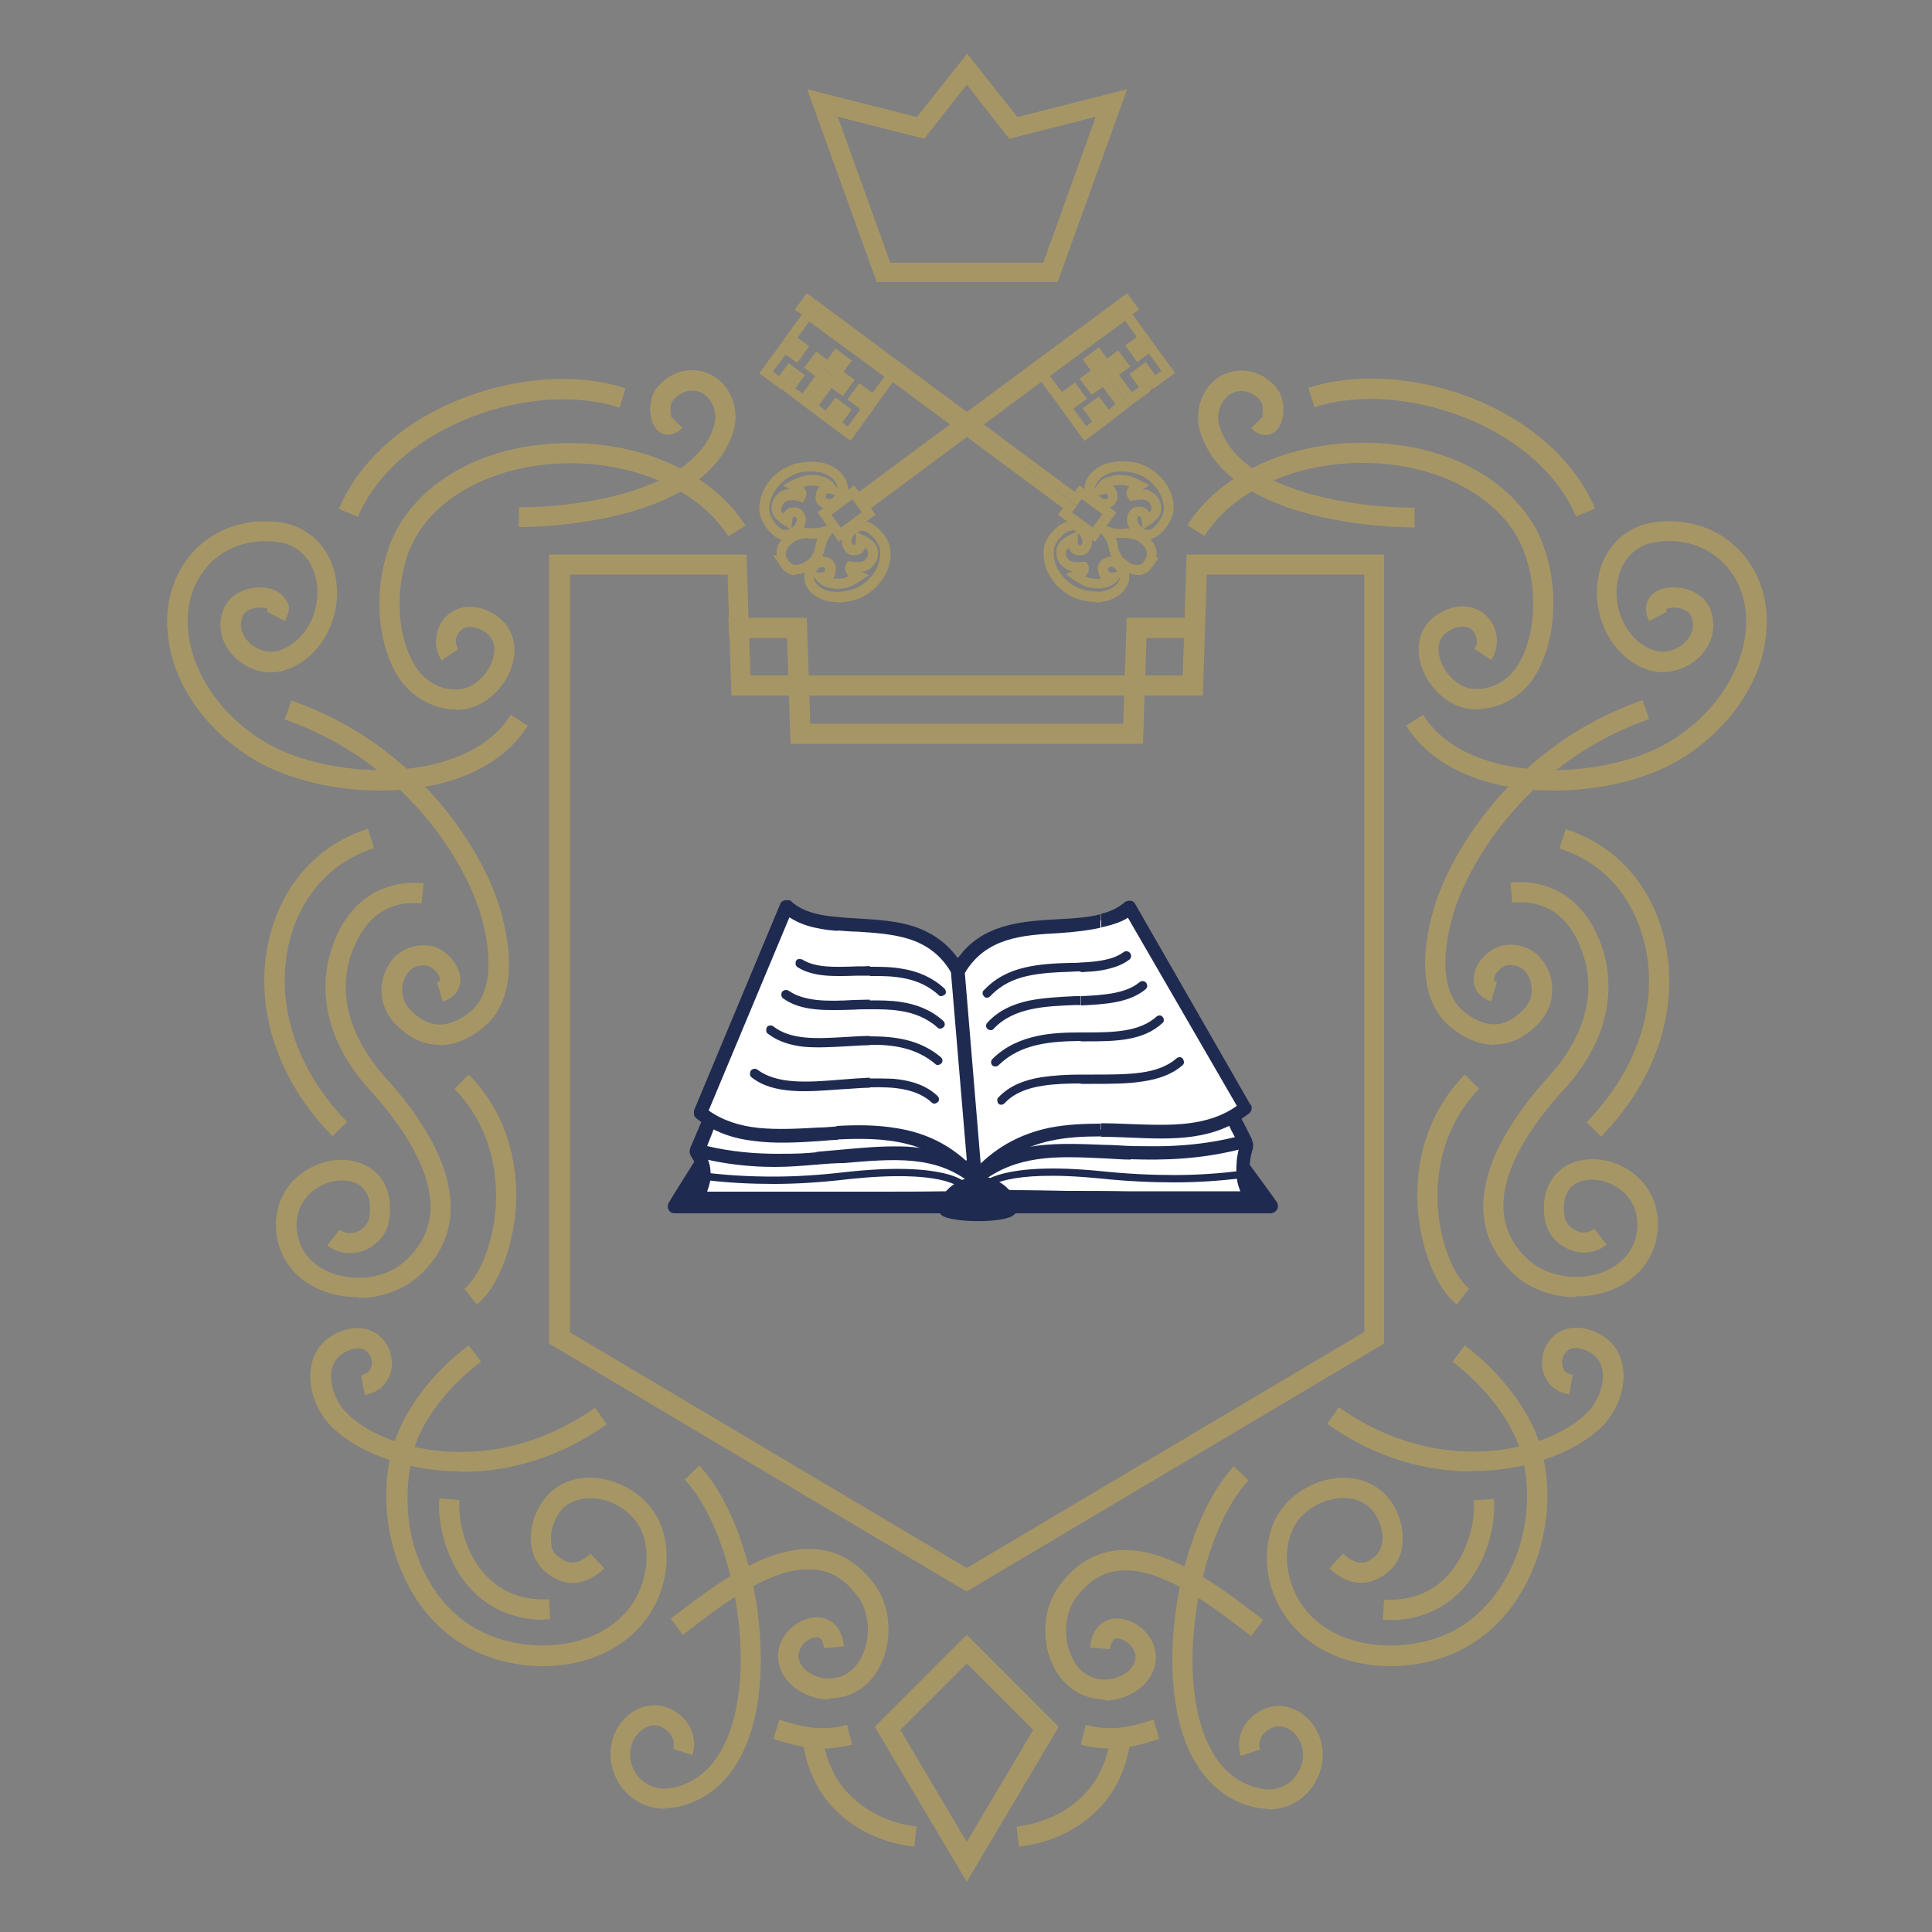 <svg xmlns="http://www.w3.org/2000/svg" id="Calque_1" viewBox="0 0 500 500"><rect x="0" y="0" width="500" height="500" fill="#808080" stroke="none"/><defs><style>      .st0 {        fill: #fff;      }      .st0, .st1 {        fill-rule: evenodd;      }      .st1, .st2 {        fill: #1e2a50;      }      .st3 {        fill: #a79665;      }    </style></defs><g><path class="st3" d="M147.3,344.7l102.9,61.1,102.9-61.1v-196h-40.8l-1,31.3h-122l-1-31.3h-40.8v196h-.2ZM250.2,411.9l-108.1-64.2v-204.2h51.1l1,31.3h111.9l1-31.3h51.1v204.2l-108.1,64.2h0Z"></path><path class="st3" d="M230.4,68h39.6l13.6-37.8-22.4,5.7-11-14-11,14-22.4-5.7,13.6,37.8h0ZM273.5,73h-46.6l-18-49.9,28.4,7.2,13-16.4,13,16.4,28.4-7.2-18,49.9h-.2Z"></path><path class="st3" d="M382.4,183.6c-.8,0-1.6,0-2.5-.2-6.4-1-12.1-7.4-12.7-14.2-.5-5.4,2.4-9.7,7.7-11.6,4.1-1.5,8.2-.4,10.6,2.7,2.4,3.1,2.5,7.4.4,10.5l-4.3-2.9c.9-1.3.8-3.1-.2-4.4-1-1.3-2.7-1.7-4.8-1-3.1,1.1-4.5,3.2-4.3,6.2.4,4.4,4.3,8.8,8.3,9.5,4.5.7,9.3-1.6,12-5.7,6-9.2,5.5-25.7-1.1-35.4-7.5-11-22.9-17.6-40-17.3-17.3.3-32.6,7.6-39.8,18.9l-4.4-2.8c8.1-12.8,25-21,44.1-21.3,19.2-.4,35.8,6.9,44.4,19.5,7.8,11.3,8.3,30.2,1.2,41.2-3.3,5.1-9,8.2-14.8,8.2"></path><path class="st3" d="M402,204.6c-15.3,0-30.6-4.9-38.1-16.8l4.4-2.8c11.5,18.3,46.2,17.1,63.2,7.3,11.9-6.9,19.9-18.8,20.4-30.4.3-6.6-2-12.6-6.4-16.7-4.3-4-10.1-5.8-16.5-5-4.8.6-7.4,3.3-8.7,5.5-2.3,4-2.6,9.4-.7,14.1,1.7,4.3,4.9,7.5,8.8,8.6,2.6.8,5.9-.2,8-2.5,1-1.1,2.5-3.4,1.3-6.4-.5-1.3-2.2-2-3.5-2.2-1.6-.2-2.7.1-3,.4,0,.1,0,.3.2.6l-4.6,2.4c-1.5-2.9-.6-4.9,0-5.9,1.4-2.1,4.3-3.1,7.7-2.7,3.8.4,6.9,2.5,8.1,5.5,1.6,4.1.8,8.5-2.3,11.9-3.4,3.7-8.8,5.3-13.3,4-5.4-1.6-9.8-5.9-12.1-11.7-2.5-6.2-2.1-13.4,1.1-18.7,2.7-4.5,7.2-7.4,12.6-8,7.9-.9,15.2,1.3,20.6,6.4,5.5,5.1,8.4,12.6,8,20.7-.7,16.2-12.4,28.5-23,34.7-8.3,4.8-20.2,7.7-32.1,7.7"></path><path class="st3" d="M386.7,270.4c-3.5,0-7.2-1.4-10.8-4.2-10.1-7.8-7.2-23.3-4.6-31.8,4.5-14.4,20.8-41.7,53.8-53.2l1.7,4.9c-31,10.8-46.3,36.4-50.5,49.8-1.8,5.8-5.1,20,2.8,26.1,5.8,4.5,10.9,4.1,15.6-1.2,2.2-2.5,2-5.9.9-8.1-.7-1.3-2.2-3.3-5.5-2.9-1.5.2-3.4,2.2-3.5,3.6,0,.2,0,.5.8.7l-1.5,5c-3-.9-4.8-3.3-4.5-6.2.3-3.9,4.2-7.8,8.1-8.3,4.6-.6,8.7,1.6,10.8,5.7,2.4,4.6,1.7,10.2-1.6,14-3.6,4-7.6,6-11.9,6"></path><path class="st3" d="M366.1,136.5c-4.9,0-48.1-.7-55.5-24.8-1.2-3.8-.4-8.1,1.9-11.3,2.1-2.9,5.3-4.5,8.8-4.5h0c3.8,0,7.4,2,9.6,5.3,1.8,2.7,1.7,8.4-.9,10.5-1.4,1.1-3.8,1.5-6.2-.9l3.4-3.4c-.3,0-.5.2-.7.4.4-.7.4-3,0-3.7-1.2-1.8-3.2-2.9-5.2-2.9h0c-2.4,0-3.8,1.3-4.6,2.4-1.4,1.9-1.8,4.4-1.1,6.7,5.1,16.7,34.2,21.1,50.5,21.1v5.2h0Z"></path><path class="st3" d="M407.8,335.7c-5.8,0-11.6-2-15.6-5.6-5.2-4.7-8-10.3-8.3-16.7-.6-12.8,8.9-26,17-34.9,5.1-5.6,13.2-17.1,9-30.9-1.7-5.7-6.4-15.2-18.5-14l-.5-5.2c11.4-1.1,20.3,5.5,24,17.7,3.6,12,0,24.8-10.2,35.9-7.4,8.1-16.2,20.1-15.6,31.1.3,5,2.4,9.3,6.6,13.1,4.7,4.2,12.8,5.5,19.2,3,3-1.2,8.2-4.2,8.8-11.1.6-6.6-3.6-9.9-5.5-11-3.6-2.2-8-2.4-10.7-.6-2.9,1.9-3,5.6-2.6,8.3.2,1.6,1.5,3.1,3.2,3.8.9.4,2.7.8,4.5-.6l3.2,4.1c-2.7,2.2-6.3,2.6-9.6,1.3-3.4-1.4-5.9-4.4-6.4-7.9-1.2-8,2.6-11.8,4.9-13.4,4.4-2.9,11-2.8,16.3.4,5.6,3.4,8.6,9.3,8,16-.7,7.1-5.1,12.7-12.1,15.4-2.9,1.1-5.9,1.6-9,1.6"></path><path class="st3" d="M414.3,294.1l-3.7-3.7c13.3-13.5,18.9-30.9,14.9-46.7-3-11.9-10.9-20.7-21.9-24.1l1.6-5c12.7,4,22,14.2,25.4,27.9,4.4,17.6-1.7,36.9-16.3,51.7"></path><path class="st3" d="M359.9,431.2c-10.1,0-20.2-3.6-26.6-12-5.9-7.7-7.1-18.5-3.1-26.3,2.4-4.7,7.4-8.5,13-9.9,5-1.2,9.8-.4,13.5,2.2s6.3,7.7,6.3,12.6-1.6,7.4-4.5,9.6c-4.7,3.4-9.8,2.9-14.5-1.5l3.6-3.8c3.6,3.4,6.1,2.4,7.8,1.1,2-1.5,2.4-3.7,2.4-5.3,0-3.2-1.8-6.7-4.1-8.4-2.5-1.8-5.8-2.3-9.3-1.4-4.2,1-7.9,3.8-9.6,7.2-3.1,5.9-2,14.7,2.6,20.7,8.6,11.4,26.6,12.1,38.3,6.3,7.8-3.9,13.9-11.4,17.2-21,3.5-10.5,3-21.9-1.3-30.6-3.4-6.7-8.8-13-15.7-18.3l3.2-4.2c7.5,5.7,13.4,12.7,17.2,20.1,4.9,9.9,5.5,22.8,1.6,34.6-3.7,11-10.7,19.5-19.8,24.1-5.4,2.7-11.8,4.2-18.2,4.2"></path><path class="st3" d="M328.2,468.1c-1.4,0-2.7-.2-4.1-.5-8.8-2.3-15.2-9.2-18.4-20.1-6.1-20.9.5-53.9,13.6-68l3.8,3.6c-11.8,12.7-18,43.9-12.4,63,2.7,9.2,7.6,14.8,14.7,16.6,3,.8,5.7.4,7.9-1.1,2.1-1.4,3.5-3.8,3.9-6.5.4-3.6-1.6-6.6-4-7.8-1.4-.7-3.6-1.1-6,1.2-1.4,1.4-1.5,3.2-1.1,4.3l-5,1.6c-.8-2.5-.7-6.6,2.4-9.6,3.4-3.4,7.9-4.2,11.9-2.2,4.7,2.3,7.5,7.7,6.8,13.1-.5,4.2-2.8,7.9-6.1,10.2-2.3,1.6-5.1,2.4-8,2.4"></path><path class="st3" d="M381,380.8c-11.7,0-24.9-3.3-37.5-12.3l3-4.3c27.1,19.2,56.3,10.7,65,.6,2.6-3.1,3.9-7.4,3.1-10.7-.5-2.2-2-3.8-4.3-4.7-1.4-.6-3.4-1-4.8.3-1.1,1-1.5,2.6-1.1,4,.3,1.2,1.2,1.9,2.6,2.1l-.9,5.1c-3.4-.6-5.8-2.7-6.7-5.8-.9-3.3.1-7,2.7-9.3,2.6-2.4,6.4-2.8,10.3-1.3,3.9,1.6,6.5,4.4,7.4,8.3,1.2,4.9-.5,10.9-4.2,15.3-5.6,6.5-18.7,12.6-34.5,12.6"></path><path class="st3" d="M285.9,439.8h-.4c-5.5-.2-10.2-3.2-12.8-8.4-3.3-6.5-2.8-14.9,1.1-20.5,3.8-5.4,8.5-8.6,14.1-9.5,13-2,27.1,8.8,36.5,15.9.9.7,1.7,1.3,2.5,1.9l-3.1,4.2c-.8-.6-1.6-1.2-2.5-1.9-8.7-6.6-21.8-16.6-32.5-14.9-4.2.7-7.7,3.1-10.6,7.3-2.8,4-3.1,10.4-.7,15.2,1.2,2.5,3.7,5.4,8.3,5.6,3.1,0,7-1.7,7.9-4.7.4-1.3,0-2.5-.4-3.2-.7-1.3-2.1-2.3-3.5-2.7-1-.2-1.4,0-1.5.2-.5.4-.9,1.3-1,2.5l-5.2-.4c.2-2.7,1.3-5,3.1-6.3,1.1-.8,3.1-1.7,5.8-1,2.9.7,5.4,2.6,6.9,5.2,1.3,2.3,1.6,5,.8,7.4-1.8,5.5-7.8,8.4-12.7,8.4"></path><path class="st3" d="M214.5,439.8c-4.9,0-10.9-2.9-12.7-8.4-.8-2.5-.5-5.1.8-7.4,1.5-2.6,4-4.5,6.9-5.2,2.8-.7,4.7.2,5.8,1,1.8,1.3,2.9,3.6,3.1,6.3l-5.2.4c0-1.1-.5-2.1-1-2.5-.1-.1-.5-.4-1.5-.2-1.5.3-2.8,1.3-3.5,2.7-.4.7-.8,1.9-.4,3.2,1,3.1,4.9,4.8,7.9,4.7,4.6-.1,7-3.1,8.3-5.6,2.4-4.8,2.1-11.1-.7-15.2-3-4.3-6.4-6.6-10.6-7.3-10.8-1.7-23.9,8.3-32.5,14.9-.9.7-1.7,1.3-2.5,1.9l-3.1-4.2c.8-.6,1.6-1.2,2.5-1.9,9.4-7.1,23.6-17.9,36.5-15.9,5.6.9,10.3,4.1,14.1,9.5,3.9,5.6,4.3,14,1.1,20.5-2.6,5.2-7.2,8.3-12.8,8.4h-.4"></path><path class="st3" d="M407.9,133.7c-10.2-24-45.8-35.6-67.7-28.3l-1.6-5c24.2-8,62.6,4.1,74.2,31.2l-4.8,2h-.1Z"></path><path class="st3" d="M377,337.6c-5.3-4.2-9.4-14.5-10.1-25.2-.8-13.3,3.5-25.5,12.2-34.3l3.7,3.7c-10.3,10.5-11.1,23.5-10.7,30.3.6,10.4,4.6,18.6,8.1,21.4l-3.2,4.1Z"></path><path class="st3" d="M359.6,419.2h-1.7l.3-5.2c6.6.3,12-1.6,16.1-5.9,5.5-5.7,7.6-14.3,7.1-19.8l5.2-.4c.6,6.9-1.9,17-8.6,23.9-4.8,4.9-11.1,7.5-18.5,7.5"></path><path class="st3" d="M118,183.6c-5.7,0-11.4-3.1-14.8-8.2-7.1-11-6.6-29.8,1.2-41.2,8.6-12.6,25.2-19.9,44.4-19.5,19.1.3,36,8.5,44.1,21.3l-4.4,2.8c-7.2-11.3-22.4-18.6-39.8-18.9-17.1-.3-32.5,6.3-40,17.3-6.6,9.6-7.1,26.1-1.1,35.4,2.7,4.2,7.5,6.5,12,5.7,4-.7,7.9-5.1,8.3-9.5.3-3-1.2-5.1-4.3-6.2-2-.7-3.7-.4-4.8,1-1,1.3-1.1,3.1-.2,4.4l-4.3,2.9c-2.1-3.1-1.9-7.4.4-10.5,2.4-3.1,6.5-4.2,10.6-2.7,5.3,1.9,8.2,6.2,7.8,11.6-.6,6.8-6.3,13.1-12.7,14.2-.8.1-1.6.2-2.5.2"></path><path class="st3" d="M98.4,204.6c-11.9,0-23.8-2.9-32.1-7.7-10.7-6.2-22.3-18.5-23-34.7-.4-8.1,2.6-15.6,8-20.7,5.4-5,12.7-7.3,20.6-6.4,5.4.6,9.9,3.5,12.6,8,3.2,5.3,3.6,12.5,1.1,18.7-2.3,5.8-6.7,10.1-12.1,11.7-4.5,1.4-9.9-.2-13.3-4-3.1-3.4-4-7.8-2.3-11.9,1.2-3,4.3-5.1,8.1-5.5,3.3-.4,6.3.7,7.7,2.7s1.5,3,0,5.9l-4.6-2.4c0-.3.2-.5.2-.6-.3-.3-1.4-.6-3-.4-1.4.2-3,.9-3.5,2.2-1.2,3,.3,5.3,1.3,6.4,2.1,2.3,5.3,3.3,8,2.5,3.8-1.2,7.1-4.3,8.8-8.6,1.9-4.8,1.6-10.2-.7-14.1-1.3-2.2-3.9-5-8.7-5.5-6.3-.7-12.2,1-16.5,5-4.4,4.1-6.7,10-6.4,16.7.5,11.6,8.5,23.5,20.4,30.4,16.9,9.8,51.7,11,63.2-7.3l4.4,2.8c-7.5,11.9-22.8,16.8-38.1,16.8"></path><path class="st3" d="M113.7,270.4c-4.3,0-8.3-2-11.9-6-3.4-3.8-4-9.4-1.6-14,2.1-4.1,6.2-6.2,10.8-5.7,3.9.5,7.7,4.4,8.1,8.3.3,2.9-1.5,5.3-4.5,6.2l-1.5-5c.9-.3.8-.5.8-.7,0-1.4-2.1-3.4-3.5-3.6-3.3-.4-4.9,1.6-5.5,2.9-1.1,2.2-1.3,5.6.9,8.1,4.7,5.3,9.8,5.6,15.6,1.2,7.9-6.1,4.6-20.3,2.8-26.1-4.2-13.4-19.5-39-50.5-49.8l1.7-4.9c33,11.5,49.3,38.8,53.8,53.2,2.6,8.5,5.6,24-4.6,31.8-3.6,2.8-7.3,4.2-10.8,4.2"></path><path class="st3" d="M134.3,136.5v-5.2c16.3,0,45.4-4.4,50.5-21.1.7-2.3.3-4.8-1.1-6.7-.8-1.1-2.2-2.4-4.6-2.4h0c-2,0-4,1.1-5.2,2.9-.5.7-.5,3.1,0,3.7-.1-.2-.4-.3-.7-.4l3.4,3.4c-2.4,2.4-4.8,2.1-6.2.9-2.6-2.1-2.7-7.8-.9-10.5,2.2-3.3,5.8-5.3,9.6-5.3h0c3.5,0,6.7,1.7,8.8,4.5,2.3,3.2,3.1,7.5,1.9,11.3-7.4,24.1-50.6,24.8-55.5,24.8"></path><path class="st3" d="M92.6,335.7c-3.1,0-6.1-.5-9-1.6-7-2.7-11.5-8.4-12.1-15.4-.6-6.6,2.3-12.6,8-16,5.3-3.2,11.9-3.4,16.3-.4,2.3,1.5,6.1,5.3,4.9,13.4-.5,3.5-2.9,6.5-6.4,7.9-3.3,1.3-6.9.8-9.6-1.3l3.2-4.1c1.8,1.4,3.6,1,4.5.6,1.7-.7,2.9-2.2,3.2-3.8.4-2.7.3-6.4-2.6-8.3-2.7-1.8-7.1-1.6-10.7.6-1.9,1.1-6.1,4.4-5.5,11,.7,6.9,5.8,9.9,8.8,11.1,6.5,2.5,14.6,1.3,19.2-3,4.2-3.8,6.3-8.1,6.6-13.1.5-11-8.2-23-15.6-31.1-10.2-11.1-13.8-23.9-10.2-35.9,3.6-12.2,12.6-18.8,24-17.7l-.5,5.2c-12.1-1.2-16.7,8.3-18.5,14-4.1,13.7,3.9,25.2,9,30.9,8.1,8.9,17.6,22.1,17,34.9-.3,6.4-3.1,12.1-8.3,16.7-4,3.6-9.8,5.6-15.6,5.6"></path><path class="st3" d="M86.1,294.1c-14.6-14.8-20.7-34.1-16.3-51.7,3.4-13.7,12.7-23.9,25.4-27.9l1.6,5c-10.9,3.4-18.9,12.2-21.9,24.1-3.9,15.8,1.7,33.3,14.9,46.7l-3.7,3.7h0Z"></path><path class="st3" d="M140.5,431.2c-6.4,0-12.8-1.5-18.2-4.2-9.1-4.5-16.1-13-19.8-24.1-3.9-11.8-3.3-24.7,1.6-34.6,3.7-7.4,9.6-14.4,17.2-20.1l3.2,4.2c-6.9,5.2-12.3,11.5-15.7,18.3s-4.8,20.1-1.3,30.6c3.2,9.7,9.3,17.2,17.2,21,11.7,5.8,29.7,5,38.3-6.3,4.6-6.1,5.7-14.8,2.6-20.7-1.8-3.4-5.5-6.2-9.6-7.2-3.5-.8-6.8-.3-9.3,1.4-2.3,1.6-4.1,5.2-4.1,8.4s.4,3.9,2.4,5.3c1.7,1.3,4.2,2.3,7.8-1.1l3.6,3.8c-4.7,4.4-9.8,5-14.5,1.5-3-2.2-4.6-5.6-4.5-9.6,0-4.9,2.6-9.9,6.3-12.6s8.6-3.4,13.5-2.2c5.6,1.4,10.6,5.2,13,9.9,4,7.8,2.7,18.6-3.1,26.3-6.3,8.3-16.5,12-26.6,12"></path><path class="st3" d="M172.2,468.1c-2.9,0-5.6-.8-8-2.4-3.4-2.3-5.6-6-6.1-10.2-.7-5.4,2.1-10.8,6.8-13.1,4-2,8.5-1.2,11.9,2.2,3.1,3.1,3.2,7.1,2.4,9.6l-5-1.6c.4-1.1.3-2.9-1.1-4.3-2.4-2.3-4.6-2-6-1.2-2.3,1.1-4.4,4.2-4,7.8.3,2.7,1.7,5.1,3.9,6.5,2.2,1.5,4.9,1.9,7.9,1.1,7-1.8,12-7.4,14.7-16.6,5.6-19.1-.5-50.2-12.4-63l3.8-3.6c13.1,14.1,19.7,47.1,13.6,68-3.2,10.9-9.6,17.9-18.4,20.1-1.4.4-2.8.5-4.1.5"></path><path class="st3" d="M119.4,380.8c-15.7,0-28.8-6-34.5-12.6-3.8-4.4-5.4-10.4-4.2-15.3.9-3.9,3.5-6.8,7.4-8.3s7.6-1.1,10.3,1.3c2.5,2.3,3.6,6,2.7,9.3-.9,3.1-3.3,5.2-6.7,5.8l-.9-5.1c1.4-.3,2.2-1,2.6-2.1.4-1.4,0-3-1.1-4-1.4-1.3-3.4-.9-4.8-.3-2.3.9-3.7,2.5-4.3,4.7-.8,3.2.5,7.6,3.1,10.7,8.7,10.1,37.9,18.6,65-.6l3,4.3c-12.6,9-25.8,12.3-37.5,12.3"></path><path class="st3" d="M92.5,133.7l-4.8-2c11.5-27.1,50-39.2,74.2-31.2l-1.6,5c-22-7.3-57.5,4.3-67.7,28.3"></path><path class="st3" d="M123.4,337.6l-3.2-4.1c3.5-2.8,7.5-11.1,8.1-21.4.4-6.8-.4-19.8-10.7-30.3l3.7-3.7c8.7,8.8,13,21,12.2,34.3-.7,10.7-4.8,21-10.1,25.2"></path><path class="st3" d="M140.8,419.2c-7.3,0-13.7-2.6-18.5-7.5-6.7-6.9-9.1-17-8.6-23.9l5.2.4c-.4,5.6,1.6,14.2,7.1,19.8,4.1,4.2,9.5,6.2,16.1,5.9l.3,5.2h-1.7"></path><path class="st3" d="M233,447.7l17.2,29,17.2-29-17.2-17.2-17.2,17.2ZM250.2,487l-23.8-40.1,23.8-23.8,23.8,23.8-23.8,40.1Z"></path><path class="st3" d="M287.3,452.5c-2.3,0-4.9-.3-7.6-1l1.3-5.1c7.1,1.9,12.6.2,17-1.2l.5-.2,1.5,5-.5.2c-3.3,1-7.3,2.3-12.3,2.3"></path><path class="st3" d="M263.7,477.9l-.6-5.2c9.7-1,21.9-7.4,24.1-22.1l5.2.8c-2.7,17.6-17.1,25.3-28.7,26.5"></path><path class="st3" d="M213,452.5c-5,0-9-1.3-12.3-2.3l-.5-.2,1.5-5,.5.2c4.4,1.4,9.9,3.1,17,1.2l1.3,5.1c-2.8.7-5.3,1-7.6,1"></path><path class="st3" d="M236.6,477.9c-11.6-1.2-26.1-8.9-28.7-26.5l5.2-.8c2.2,14.6,14.4,21,24.1,22.1l-.6,5.2h0Z"></path><path class="st3" d="M203.3,145.6c.6.8,1.3,1.3,2.2,1.5,1.4.2,2.8-.5,3.4-1,.2-.2.4-.3.5-.4.6-.5.9-.7,1.6-1.8.5-1,.6-1.4.8-2.1,0-.3.1-.7.3-1.3.3-1,.8-1.9,1.3-2.5-.7.3-1.7.5-2.7.5h-.8c-1,0-1.3-.1-2.5.2-1.5.3-1.7.5-2.8,1.2-.8.5-1.8,1.6-2,3-.2.9,0,1.9.7,2.8h0ZM205.3,147.8c-1.1-.2-1.9-.8-2.7-1.9l-.5-.7h0c-.4-.9-.6-1.7-.4-2.6.3-2,2-3.2,2.3-3.4,1.1-.8,1.4-1,3.1-1.3,1.3-.3,1.7-.3,2.7-.2h.8c1.1,0,2.2-.4,2.9-.6.5-.2.7-.3.9,0h0c0,.3,0,.4-.3.8-.4.5-1.2,1.6-1.5,2.7-.1.5-.2.9-.3,1.2-.2.8-.3,1.3-.9,2.4-.7,1.2-1.1,1.5-1.8,2-.2.1-.3.3-.5.4-.9.7-2.5,1.4-4,1.2h0"></path><path class="st3" d="M206,148.8h-.8c-1.3-.3-2.4-1-3.2-2.3l-2-3,1,.3v-1.4c.4-2.4,2.3-3.8,2.7-4,1.2-.9,1.6-1.1,3.4-1.5,1.4-.3,1.9-.3,3-.2h.8c.9,0,1.9-.3,2.5-.5.5-.2,1.3-.5,1.9,0l.6-.2-.4.5h0c.3.9,0,1.3-.3,1.8-.5.7-1.2,1.5-1.4,2.5-.1.5-.2.8-.3,1.1-.2.8-.3,1.4-1,2.6-.8,1.4-1.2,1.7-2,2.3l-.5.4c-.9.7-2.4,1.4-3.9,1.4v.2ZM204.1,145.1c.5.7,1,1,1.6,1.1,1,.1,2.2-.5,2.7-.8.2-.2.4-.3.6-.4.6-.5.8-.6,1.3-1.5s.5-1.2.7-1.9c0-.3.2-.8.3-1.3,0-.3.2-.6.3-.9h-1.7c-1-.1-1.2-.2-2.3,0-1.4.3-1.5.4-2.5,1.1-.7.5-1.5,1.4-1.7,2.4-.1.7,0,1.4.6,2.1l-.5.5h0l.6-.4h0Z"></path><path class="st3" d="M276.5,105.6l4.4,6,3.1-2.2-2.5-3.4,2.7-2,2.5,3.4,3.3-2.5-4.3-5.9-2.9,2.1-2-2.7,2.9-2.1-2.1-2.9,2.7-2,2.1,2.9,2.9-2.1,2,2.8-2.9,2.1,4.3,5.9,3.3-2.4-2.5-3.4,2.7-2,2.5,3.4,3-2.2-4.3-6-3,2.2-2-2.8,3-2.2-4.1-5.6-21,15.4,4.2,5.7,3.4-2.5,2,2.7-3.4,2.5v-.2ZM280.7,112.6l-5.2-7.2,3.4-2.5-1.1-1.5-3.4,2.5-5-6.9,22.2-16.3,5,6.8-3,2.2,1.2,1.6,3-2.2,5.2,7.2-4.2,3.1-2.5-3.4-1.5,1.1,2.5,3.4-.2.3h0l-4.2,3.1-5.2-7.1,2.9-2.1-1.1-1.5-2.9,2.1-2.1-2.9-1.5,1.1,2.1,2.9-2.9,2.1,1.1,1.5,2.9-2.1,5.2,7.1-4.5,3.4-2.5-3.4-1.5,1.1,2.5,3.4-4.2,3.1h-.5Z"></path><path class="st3" d="M280.5,113.9l-6.3-8.7,3.4-2.5h0l-3.4,2.5-6.1-8.3,23.6-17.4,6.1,8.3-3,2.2h0c0,0,3-2.1,3-2.1l6.3,8.6-5.7,4.2-2.5-3.4h0l2.3,3.2-.8,1-5,3.6-6.3-8.6,2.9-2.1h0l-2.9,2.1-2.1-2.9h0l2.1,3-2.9,2.1h0l2.9-2.1,6.3,8.6-5.9,4.5-2.5-3.4h0l2.5,3.5-5.7,4.2h-.3ZM277.8,105.8l3.3,4.5,1.6-1.2-2.5-3.4,4.2-3.1,2.5,3.4,1.8-1.4-3.3-4.5-2.9,2.1-3.1-4.2,2.9-2.1-2.1-2.9,4.2-3.1,2.1,2.9,2.9-2.1,3.1,4.2-2.9,2.1,3.3,4.5,1.9-1.3-2.5-3.4,4.2-3.1,2.5,3.4,1.6-1.1-3.3-4.5-3,2.2-3.1-4.3,3-2.2-3-4.2-19.5,14.3,3.1,4.2,3.4-2.5,3.1,4.2-3.4,2.5h-.1Z"></path><path class="st3" d="M213.8,133l3.6,4.9,6.9-5-1.2-1.7,69.4-51.4-1.1-1.5-69.4,51.4-1.2-1.7-6.9,5h-.1ZM217.3,138.9l-4.5-6.1,8.1-5.9,1.2,1.7,69.4-51.4,2,2.7-69.4,51.4,1.2,1.7-8.1,5.9h.1Z"></path><path class="st3" d="M217.1,140.2l-5.5-7.6,9.5-7,1.2,1.7,69.4-51.4,3.1,4.2-.7.5-68.7,50.9,1.2,1.7-9.5,7h0ZM215.1,133.2l2.5,3.4,5.4-4-1.2-1.7,69.4-51.4h0l-69.4,51.4-1.2-1.7-5.4,4h-.1Z"></path><path class="st3" d="M212.9,121.5c-1.5-.4-4.4-.5-6.8.2-1.8.5-3.5,1.6-5.1,3.2-1.9,2-3,4.6-2.8,7.1,0,2.2,2.2,4.8,3.5,5.6,1.1.7,2.1.6,3.3,0s2.4-2.5,2-3.6-.8-1.3-1.9-1.1c-.7.1-1.1,1.6-1.1,2.1v.6l-.6-.3c-.1,0-2.6-1.6-2.7-3.3-.1-1.7.6-3.1,2.1-3.9,1.3-.7,3.4-.3,4.2-.1,0-.2,0-.4-.2-.6-.4-.5-1.3-1.1-1.6-1.3l-.6-.3.6-.3s2.4-1.3,3.9-1.4c1.6-.2,2.7,0,4.1.5,1.6.5,2.4,1.9,2.4,1.9l.5.9-.9-.3s-1.6-.6-2.2.6c-.3.7-.4,1.3-.2,1.7.2.4.7.7,1.4.9.6.2,1.4-.2,2.2-.9,1-.9,1.6-2.2,1.4-3.1-.2-1.2-1.1-3.5-4.8-4.6h-.1v-.2ZM202.2,138.6c-.3,0-.6-.2-.9-.4-1.5-.9-3.7-3.7-3.8-6.2-.1-2.7,1-5.6,3.1-7.7,1.6-1.7,3.4-2.8,5.4-3.4,2.6-.8,5.7-.6,7.3-.2h.1c4,1.3,5,3.8,5.2,5.2.2,1.1-.5,2.7-1.7,3.8-.9.9-2,1.2-2.8,1-1-.2-1.6-.7-1.9-1.3-.3-.6-.2-1.4.2-2.4.4-.9,1.3-1.2,2.1-1.2-.3-.3-.8-.7-1.4-.9-1.3-.4-2.3-.6-3.8-.4-.9,0-2.3.7-3.1,1,.4.3,1,.7,1.3,1.1.6.9.1,1.7,0,1.7l-.2.2h-.3c-.7-.3-2.9-.7-4,0-1.2.7-1.8,1.8-1.7,3.2,0,.9,1.2,1.9,1.9,2.4.2-.8.6-2,1.7-2.1,1.3-.2,2.2,0,2.7,1.6.5,1.5-.9,3.7-2.4,4.5-1.2.6-2.2.7-3.2.4"></path><path class="st3" d="M203.3,139.7c-.5,0-.9,0-1.4-.2h0c-.4-.1-.7-.3-1.1-.5-1.7-1-4.1-4.1-4.3-6.9-.1-3,1.1-6.1,3.3-8.4,1.7-1.8,3.7-3,5.8-3.6,2.8-.8,6-.7,7.8-.2,4.5,1.4,5.7,4.3,6,5.9.3,1.4-.5,3.3-1.9,4.6-1.1,1.1-2.5,1.5-3.7,1.3-1.3-.3-2.1-.9-2.5-1.8-.4-.9-.3-1.9.2-3.1.2-.4.4-.7.7-.9-.9-.2-1.7-.3-2.9-.2-.3,0-.7,0-1.4.4,0,0,.2.2.3.3.8,1,.5,2.1.1,2.8l-.6.8-.9-.3c-.9-.3-2.6-.4-3.3,0-.9.5-1.3,1.3-1.3,2.3s.2.5.6.9c.6-1.1,1.3-1.4,1.9-1.5,1.3-.2,3-.1,3.7,2.3.6,2-1,4.6-2.8,5.5-.9.5-1.7.7-2.5.7l.2-.2ZM210,122c-1.2,0-2.5,0-3.6.5-1.7.5-3.3,1.5-4.7,3-1.7,1.8-2.7,4.2-2.6,6.5,0,1.8,1.9,4.2,3,4.8.8.5,1.4.5,2.3,0l-1.5-.9h0s-3-1.7-3.2-4c-.2-2.1.8-3.7,2.6-4.8.7-.4,1.5-.5,2.2-.5l-1.9-1,2.1-1.1c.8-.4,2.8-1.4,4.2-1.5,1.8-.2,3,0,4.5.5,1.6.5,2.6,1.8,2.9,2.3l.5.8v-.4c-.2-1-1-2.9-4.2-3.9v-.7h.1l-.2.7c-.7-.2-1.6-.3-2.7-.3h.2ZM205.8,133.7h-.5s-.3.7-.3,1.3l-.2,1.7c.9-.5,1.6-1.9,1.4-2.4-.2-.7-.1-.5-.4-.5h0ZM213.7,128.8s.1.2.8.4c.3,0,.8-.1,1.3-.6s.3-.2.4-.4l-1.2-.4s-.9-.3-1.1,0c-.3.6-.3.9-.2.9h0Z"></path><path class="st3" d="M213.2,145.8h-.4c-.6,0-1.4.3-2,1.1-.9,1-1.3,2.4-1,3.2.4,1.2,1.6,3.3,5.4,4h0c1.6.3,4.4,0,6.7-1,1.7-.8,3.3-2.1,4.6-3.8,1.6-2.2,2.4-5,1.9-7.4-.4-2.2-2.7-4.5-4.1-5.1-1.2-.5-2.1-.4-3.3.4-1.1.8-2,2.7-1.5,3.8s.9,1.2,2,.9c.7-.2.9-1.7.9-2.2v-.6l.5.2c.1,0,2.8,1.2,3.1,2.9s-.2,3.1-1.6,4.1c-1.2.9-3.3.7-4.2.6,0,.2,0,.4.2.6.4.4,1.4.9,1.8,1.1l.6.3-.6.4s-2.2,1.6-3.7,1.9c-1.6.4-2.7.3-4.2,0-1.6-.3-2.6-1.5-2.6-1.6l-.6-.8,1,.2s1.7.4,2.1-.9c.3-.8.3-1.4,0-1.7-.2-.3-.6-.5-1.2-.6M214.9,154.8h0c-4.1-.8-5.4-3.1-5.8-4.5-.3-1.1.2-2.7,1.2-3.9.8-1,1.8-1.5,2.7-1.4,1,.1,1.7.5,2.1,1,.4.6.4,1.4,0,2.4-.3,1-1.2,1.3-1.9,1.4.4.3.9.6,1.5.7,1.4.2,2.4.3,3.9,0,.9-.2,2.2-.9,2.9-1.4-.4-.2-1-.6-1.4-.9-.7-.8-.3-1.6-.3-1.7v-.2h.4c.8.1,3,.3,3.9-.5,1.2-.9,1.6-2,1.3-3.4-.2-.9-1.4-1.7-2.2-2.1,0,.8-.4,2-1.4,2.3-1.3.3-2.2.3-2.9-1.3-.7-1.5.4-3.8,1.8-4.7,1.4-1,2.6-1.1,4-.5,1.6.7,4.1,3.2,4.6,5.7.5,2.7-.3,5.7-2.1,8-1.4,1.9-3.1,3.2-4.9,4-2.5,1.1-5.6,1.3-7.2,1.1h-.2Z"></path><path class="st3" d="M216.5,155.8c-.6,0-1.2,0-1.6-.1h-.1c-4.8-.9-6.2-3.9-6.5-5.1-.4-1.4.1-3.3,1.4-4.8,1-1.2,2.3-1.8,3.5-1.7,1.3.1,2.2.6,2.7,1.5.5.8.6,1.8.2,3.1-.1.4-.3.7-.6,1,1,.1,1.8.1,2.9-.1.4,0,.8-.3,1.3-.5-.1,0-.2-.2-.3-.3-1-1.1-.7-2.4-.4-2.8l.4-.7h.9c1.2.3,2.7.2,3.3-.2.9-.6,1.2-1.4,1-2.5,0-.2-.3-.5-.7-.8-.4.9-.9,1.5-1.7,1.7-1.3.3-2.9.5-4-1.8-.9-1.9.4-4.7,2.1-5.8,1.7-1.1,3.2-1.3,4.9-.6,1.8.8,4.6,3.6,5.1,6.4.5,2.9-.3,6.2-2.3,8.7-1.5,2-3.3,3.4-5.3,4.3-2,.9-4.3,1.2-6.1,1.2h0ZM210.6,149.4v.4c.3,1,1.3,2.8,4.7,3.3,1.5.2,4.2,0,6.3-.9,1.6-.7,3-1.9,4.3-3.5,1.5-2,2.2-4.5,1.8-6.7-.3-1.8-2.4-3.9-3.6-4.4-.8-.4-1.4-.3-2.2.2l1.5.7c.3.1,3.2,1.4,3.7,3.6.4,2-.3,3.8-2,5.1-.6.4-1.4.7-2.2.8l2,.8-1.9,1.3s-2.3,1.7-4,2c-1.7.4-3,.3-4.5,0-2.1-.4-3.2-2-3.2-2l-.5-.6h-.2ZM212.4,148.1s.9.2,1-.2c.2-.6.2-.9.1-.9,0,0-.2-.2-.6-.2h-.3c-.3,0-.7.2-1.2.8-.1.1-.2.3-.3.4l1.2.3h0v-.2ZM221.5,137.9c-.8.6-1.4,2.1-1.1,2.6.3.6.3.5.3.5,0,0,.2,0,.6-.1,0,0,.2-.8.2-1.3v-1.7Z"></path><path class="st3" d="M297.2,145.5c.6-.9.9-1.9.7-2.8-.2-1.3-1.2-2.4-2-3-1.1-.8-1.3-.9-2.8-1.2-1.2-.3-1.5-.3-2.5-.2h-.8c-1,0-2-.2-2.7-.5.5.6,1,1.5,1.3,2.5.1.5.2.9.3,1.3.1.8.2,1.2.8,2.1.6,1.1.9,1.3,1.6,1.8.2.1.3.3.6.4.6.5,2,1.2,3.4,1,.9-.1,1.6-.6,2.2-1.5h-.1ZM295,147.8c-1.5.2-3.1-.5-4-1.2-.2-.2-.4-.3-.5-.4-.7-.5-1.1-.8-1.8-2-.6-1.1-.7-1.6-.9-2.4,0-.3-.1-.7-.3-1.2-.3-1.1-1.1-2.2-1.5-2.7-.3-.4-.4-.6-.3-.8h0c.2-.2.4-.1.9,0,.7.3,1.8.7,2.9.6h.8c1,0,1.4-.1,2.7.2,1.7.4,1.9.6,3.1,1.3.3.2,2,1.5,2.3,3.4.2.9,0,1.8-.4,2.6h0l-.5.7c-.7,1-1.6,1.7-2.7,1.9h0"></path><path class="st3" d="M294.4,148.8c-1.5,0-3-.7-3.9-1.4l-.5-.4c-.8-.6-1.3-1-2-2.3-.7-1.2-.8-1.8-1-2.6,0-.4-.2-.7-.3-1.2-.2-.9-.9-1.8-1.3-2.3s-.8-1-.5-1.8h0l-.5-.7.7.3h0c.5-.6,1.3-.3,1.8-.1.7.3,1.6.6,2.5.6h.8c1.1-.2,1.5-.2,3,.1,1.8.4,2.2.6,3.4,1.5.6.4,2.3,1.8,2.7,4.1v1.7h.6l-1.6,2.3c-.8,1.2-1.9,2-3.2,2.2h-.8.1ZM288.8,139.3c.1.3.2.6.3.9.1.4.2.8.2,1v.3c.2.7.2,1,.7,1.9s.7,1.1,1.3,1.5c.2.1.4.3.6.5.5.4,1.7,1,2.7.8.6,0,1.2-.5,1.6-1.1l.6.3h0l-.6-.4c.5-.7.7-1.4.6-2.1-.2-1-.9-1.9-1.6-2.4-1-.7-1.1-.8-2.5-1.1-1.1-.2-1.3-.2-2.2-.2h-1.7Z"></path><path class="st3" d="M220.5,103.1l2-2.7,3.4,2.5,4.1-5.7-21-15.4-4.1,5.6,3,2.2-2,2.8-3-2.2-4.3,6,3.1,2.2,2.5-3.4,2.7,2-2.5,3.4,3.4,2.4,4.3-5.9-2.9-2.1,2-2.7,2.9,2.1,2.1-2.9,2.7,2-2.1,2.9,2.9,2.1-2,2.7-2.9-2.1-4.3,5.9,3.3,2.5,2.5-3.4,2.7,2-2.5,3.4,3.1,2.2,4.4-6-3.4-2.5h0ZM215.5,109.5l2.5-3.4-1.5-1.1-2.5,3.4-4.5-3.4,5.2-7.1,2.9,2.1,1.1-1.5-2.9-2.1,2.1-2.9-1.5-1.1-2.1,2.9-2.9-2.1-1.1,1.5,2.9,2.1-5.2,7.1-4.2-3.1h0l-.2-.3,2.5-3.4-1.5-1.1-2.5,3.4-4.2-3.1,5.2-7.2,3,2.2,1.2-1.6-3-2.2,5-6.8,22.1,16.3-5,6.9-3.4-2.5-1.1,1.5,3.4,2.5-5.2,7.2-4.2-3.1h-.4Z"></path><path class="st3" d="M219.9,113.9l-5.7-4.2,2.5-3.4h0l-2.5,3.4-6-4.5,6.3-8.6,2.9,2.1h0l-2.9-2.2,2.1-2.9h0l-2.1,2.9-2.9-2.1h0l2.9,2.2-6.3,8.6-5.4-4.1-.4-.5,2.3-3.2h0l-2.5,3.4-5.7-4.2,6.3-8.6,3,2.2h0c0,0-3-2.3-3-2.3l6.1-8.3.7.5,22.9,16.8-6.1,8.4-3.4-2.5h0l3.4,2.6-6.3,8.7-.2-.2ZM217.8,109.2l1.6,1.2,3.3-4.5-3.4-2.5,3.1-4.2,3.4,2.5,3.1-4.2-19.5-14.3-3,4.2,3,2.2-3.1,4.3-3-2.2-3.3,4.5,1.6,1.2,2.5-3.4,4.2,3.1-2.5,3.4,1.9,1.3,3.3-4.5-2.9-2.1,3.1-4.2,2.9,2.1,2.1-2.9,4.2,3.1-2.1,2.9,2.9,2.1-3.1,4.2-2.9-2.1-3.3,4.5,1.8,1.4,2.5-3.4,4.2,3.1-2.5,3.4v-.2Z"></path><path class="st3" d="M279.7,127.9l-1.2,1.7-69.4-51.4-1.1,1.5,69.4,51.4-1.2,1.7,6.9,5,3.6-4.9-6.9-5h0ZM275.1,133l1.2-1.7-69.4-51.4,2-2.7,69.4,51.4,1.2-1.7,8.1,5.9-4.5,6.1-8.1-5.9h0Z"></path><path class="st3" d="M283.3,140.2l-9.5-7,1.3-1.7-69.4-51.4,3.1-4.2.7.5,68.6,50.9,1.2-1.7,9.6,7-5.5,7.6h-.1ZM277.4,132.6l5.4,3.9,2.5-3.4-5.4-4-1.2,1.7-.7-.5-68.7-50.9h0l69.4,51.5-1.3,1.7h0Z"></path><path class="st3" d="M287.5,121.5h-.1c-3.7,1.2-4.6,3.4-4.8,4.6-.2.8.5,2.2,1.4,3.1.7.7,1.5,1,2.2.9.8-.2,1.2-.5,1.4-.9.2-.4.1-1-.2-1.7-.6-1.2-2.1-.6-2.2-.6l-.9.3.5-.9s.8-1.4,2.4-1.9c1.4-.4,2.5-.6,4.1-.5,1.5,0,3.8,1.4,3.9,1.4l.6.3-.6.3c-.3.2-1.2.8-1.6,1.3-.2.2-.2.5-.2.6.8-.2,3-.6,4.2,0,1.5.8,2.2,2.2,2.1,3.9s-2.6,3.2-2.7,3.3l-.5.3v-.6c-.1-.5-.4-1.9-1.2-2.1-1.1-.2-1.5,0-1.9,1.1-.3,1.1.8,3,2,3.6,1.3.7,2.2.7,3.3,0,1.3-.8,3.4-3.4,3.5-5.6.1-2.5-.9-5.2-2.8-7.1-1.5-1.6-3.2-2.7-5.1-3.2-2.4-.7-5.2-.6-6.8-.2v.2ZM295,138.2c-1.5-.8-2.8-2.9-2.4-4.5.5-1.6,1.4-1.8,2.7-1.6,1,.2,1.5,1.4,1.7,2.1.8-.5,1.9-1.5,1.9-2.4,0-1.4-.5-2.5-1.7-3.2-1.1-.6-3.2-.2-4,0h-.5c0-.1-.6-.9,0-1.8.3-.4.9-.8,1.3-1.1-.8-.4-2.1-.9-3.1-1-1.5-.2-2.5,0-3.8.4-.6.2-1.1.5-1.4.9.8,0,1.7.2,2.1,1.2.5,1,.5,1.7.2,2.4-.3.6-.9,1-1.9,1.3-.9.2-1.9-.2-2.8-1-1.2-1.1-1.9-2.7-1.7-3.8.3-1.4,1.3-3.9,5.2-5.1h.1c1.6-.5,4.7-.6,7.3,0,2,.6,3.8,1.7,5.4,3.4,2,2.1,3.2,5,3.1,7.7-.1,2.5-2.3,5.3-3.8,6.2-.3.2-.6.3-.9.4-1,.3-2,.2-3.2-.4"></path><path class="st3" d="M297.1,139.7c-.8,0-1.6-.2-2.5-.7h0c-1.9-1-3.4-3.5-2.8-5.5.7-2.4,2.4-2.5,3.7-2.3.8.1,1.5.6,1.9,1.5.4-.4.6-.7.6-.9,0-1.1-.3-1.8-1.3-2.3-.7-.4-2.4-.2-3.3,0l-.9.2-.5-.7c-.5-.7-.7-1.8,0-2.8,0,0,.2-.2.3-.3-.6-.2-1.1-.3-1.4-.4-1.1,0-1.9,0-2.9.2.3.2.5.6.7.9.6,1.2.7,2.3.2,3.2-.3.6-.9,1.4-2.5,1.8-1.1.3-2.5-.2-3.7-1.2-1.4-1.3-2.2-3.2-2-4.6.3-1.6,1.5-4.5,5.9-5.9,1.9-.6,5.2-.7,8,0,2.1.6,4,1.8,5.8,3.6,2.2,2.3,3.5,5.4,3.3,8.4-.2,2.8-2.6,5.9-4.3,6.9-.4.2-.7.4-1.1.5-.5.2-.9.2-1.4.2h.2ZM295.9,136.8c.9.5,1.5.4,2.3,0,1.1-.7,2.9-3.1,3-4.8.1-2.3-.9-4.7-2.6-6.5-1.4-1.5-3-2.5-4.7-3-2.2-.6-4.8-.6-6.2-.2h-.1c-3.2,1-4,2.9-4.2,3.9v.4l.4-.8c0-.2,1-1.8,2.9-2.3,1.5-.5,2.7-.7,4.5-.5,1.4,0,3.4,1.1,4.2,1.5l2.1,1.1-1.9,1.1c.8,0,1.6,0,2.3.5,1.8,1,2.7,2.7,2.6,4.8-.1,2-2.5,3.5-3.2,4l-1.5.9h.1ZM294.5,133.7l-.2.5c-.2.5.6,1.9,1.4,2.4l-.2-1.7c0-.5-.3-1.2-.5-1.3h-.6.1ZM284.3,128.2c.1.1.2.3.4.4.6.5,1,.7,1.3.6.6-.1.8-.3.8-.4h0s0-.2-.2-.9c-.2-.4-1.1,0-1.1,0l-1.2.4h0Z"></path><path class="st3" d="M286,146.4c-.2.4-.2,1,0,1.7.4,1.2,2,.9,2.1.9l1-.2-.6.8s-1,1.3-2.6,1.6c-1.5.3-2.5.3-4.2,0-1.5-.3-3.6-1.8-3.7-1.9l-.6-.4.6-.3c.3-.1,1.3-.6,1.8-1.1.2-.2.3-.4.2-.6-.8,0-3,.2-4.2-.6-1.4-1-1.9-2.5-1.6-4.1.3-1.7,3-2.9,3.1-2.9l.5-.2v.6c0,.5.1,2,.9,2.2,1.1.3,1.5.2,2-.9.5-1.1-.5-3.1-1.5-3.8-1.2-.8-2.1-.9-3.3-.4-1.4.6-3.8,3-4.1,5.1-.4,2.5.3,5.3,1.9,7.4,1.3,1.8,2.9,3,4.6,3.8,2.3,1,5.1,1.3,6.7,1h.1c3.8-.7,5-2.8,5.4-4,.3-.8-.2-2.2-1-3.2-.7-.8-1.4-1.2-2-1.1h-.4c-.6.1-1,.3-1.2.6M285.4,154.8c-1.7.3-4.8,0-7.2-1-1.9-.8-3.5-2.2-4.9-4-1.8-2.3-2.5-5.3-2.1-8,.4-2.4,3-5,4.6-5.7,1.4-.6,2.6-.5,4,.5,1.4.9,2.5,3.3,1.8,4.7-.7,1.5-1.6,1.6-2.9,1.3-1-.3-1.3-1.5-1.4-2.3-.8.4-2,1.3-2.2,2.1-.3,1.4.2,2.5,1.3,3.4,1,.7,3.2.6,3.9.5h.3v.2c.1,0,.6.9-.2,1.7-.4.4-1,.7-1.4.9.7.5,2,1.2,2.9,1.4,1.5.3,2.5.3,3.9,0,.6-.1,1.1-.4,1.5-.7-.8,0-1.6-.4-1.9-1.4s-.3-1.8,0-2.4c.4-.6,1.1-.9,2.1-1,.9,0,1.9.4,2.7,1.4,1,1.2,1.5,2.9,1.2,3.9-.4,1.3-1.7,3.7-5.8,4.5h-.2Z"></path><path class="st3" d="M283.9,155.8c-1.8,0-4.1-.4-6.1-1.2-2-.9-3.8-2.4-5.3-4.3-1.9-2.5-2.8-5.8-2.3-8.7.5-2.7,3.3-5.5,5.1-6.3,1.7-.8,3.3-.6,4.9.6,1.7,1.2,3,3.9,2.1,5.8-1,2.3-2.7,2.2-4,1.8-.8-.2-1.4-.8-1.7-1.7-.4.3-.7.6-.7.8-.2,1.1,0,1.8,1,2.5.6.4,2.3.5,3.3.3h.9c0-.1.4.7.4.7.3.4.6,1.7-.4,2.7,0,0-.2.2-.3.3.5.3,1,.5,1.3.5,1.1.3,1.9.3,2.9.1-.2-.3-.4-.6-.6-1-.4-1.3-.4-2.3.2-3.1.5-.8,1.4-1.3,2.7-1.5,1.2-.1,2.5.5,3.5,1.7,1.2,1.5,1.8,3.4,1.3,4.8-.5,1.5-2,4.2-6.5,5.1h-.1c-.5.1-1,.2-1.6.2h0ZM277.3,137.3c-.3,0-.6,0-.9.2-1.2.5-3.3,2.7-3.6,4.4-.4,2.2.3,4.8,1.8,6.7,1.2,1.6,2.7,2.8,4.3,3.5,2.1.9,4.7,1.1,6.2,1,3.4-.6,4.4-2.4,4.8-3.4v-.4l-.5.7c-.1.2-1.3,1.6-3.2,2-1.5.3-2.7.4-4.5,0-1.7-.4-4-2-4-2l-1.9-1.4,1.9-.8c-.8-.1-1.5-.3-2.2-.8-1.7-1.2-2.4-3-2-5.1.4-2.3,3.7-3.6,3.7-3.6l1.5-.7c-.5-.3-.9-.5-1.3-.5v.2ZM286.8,146.9s-.1.2.1,1c.1.4,1,.2,1,.3l1.3-.3c0-.1-.2-.3-.3-.4-.5-.6-1-.8-1.2-.8s0,0,0,0h-.3c-.4.1-.6.3-.6.3h0ZM278.9,138v1.7c0,.5.1,1.2.3,1.4h.6l.3-.5c.2-.5-.3-2-1.1-2.6h0Z"></path><polyline class="st3" points="308.3 159.9 291.6 159.9 290.7 187.3 209.7 187.3 208.8 159.9 188.5 159.9 188.7 165.1 203.7 165.1 204.6 192.5 295.8 192.5 296.7 165.1 311.7 165.1"></polyline></g><g><path class="st1" d="M203.7,263.8l91.4.5c1.2,0,34.7,45.7,35.4,46.9.6,1.1,0,2.7-1.7,2.8h-65.7c-.3,0-.4.1-.6.3-2.1,2.4-17.2,2.2-19,0,0-.2-.3-.3-.4-.3h-68.5c-1.5,0-2.1-1.5-1.6-2.6.2-.6,29.8-47.6,30.7-47.6h0Z"></path><path class="st0" d="M180.1,298.1s2.8-6.7,4-9.3h0c6.8-15.6,14.2-31.2,20.8-46.9,14.4,3.8,30.4-.7,43.3,13,12-15.5,33.9-8.1,47.2-12.2,7.8,14.7,15.3,30.1,22.5,44.6h0c1.5,3.1,2.8,5.2,4.3,8.1l.2.9c-1.6,4.2-1.4,10,1.5,13.6-23.4.3-42.3,0-63.6-.2-4.2-4.7-10.8-4.7-14.8.2-21.4.2-44.3,0-65.6.2,3.1-4,2.8-8.6,0-12.1h.2Z"></path><path class="st2" d="M251.5,304.5c.5,0,.9,0,1.4-.1,1.3,0,2.6.2,3.8.6,1.2.4,2.4,1.1,3.5,2l.6.6c.1.1.3.2.4.4,5.1,0,10.1.1,15.1.2,5.1,0,10.1,0,15.2.1h29.5c-.2-.4-.3-.9-.5-1.4-.3-.9-.4-1.9-.5-2.9-.1-1.3,0-2.7.1-4,.2-1.3.4-2.5.8-3.6l-4-7.9-.2-.3c-7.1-14-14.6-28.7-22.3-43.2-2.1.5-4.3.8-6.7,1-2.5.2-5.2.2-8,.3-5.5,0-11.2.2-16.5,1.4-4.3,1.1-8.4,2.9-11.8,6.3v-4.7c3.4-2.6,7.2-4.2,11.1-5.1,5.6-1.3,11.5-1.4,17.1-1.5,2.8,0,5.5,0,8.1-.3,2.5-.2,4.9-.5,7-1.2l.8-.2.6-.2.3.6.4.7c9.3,17.5,18.2,35.1,27.1,52.7h0c.2.4.3.8.4,1.2,0,.4,0,.9-.1,1.4-.3,1-.6,2.1-.7,3.2h0c-.1,1.1-.2,2.2,0,3.3h0c0,1,.3,2,.6,2.9.3.8.7,1.6,1.2,2.2h0c.2.4.4.8.4,1.1h0c0,.3,0,.6-.2.8-.1.2-.3.5-.5.6-.3.2-.6.3-1,.3h0c-5.8,0-11.4.1-16.8.1h-15.8c-5.2,0-10.3,0-15.4-.1-5.1,0-10.3-.1-15.6-.2-.3,0-.5,0-.8-.2-.4-.2-.8-.7-1.1-1-.2-.2-.4-.4-.6-.5-.7-.6-1.6-1.1-2.4-1.4-.9-.3-1.7-.5-2.6-.5s-.9,0-1.4.2v-3.6h0ZM183.1,308.4h43.6c6.1,0,12.1,0,18.1-.1.1-.1.2-.2.3-.3.2-.2.4-.4.6-.6,1-.9,2.2-1.6,3.4-2.1.8-.3,1.6-.5,2.5-.6v3.6c-.4,0-.8.2-1.2.4-.8.3-1.6.8-2.3,1.4-.2.2-.4.3-.5.5h0c-.3.3-.6.8-1.1,1-.2.1-.5.2-.8.2h0c-6.1,0-12.4,0-18.7.1h-47c-.6,0-1-.2-1.3-.5h0c-.2-.2-.3-.4-.4-.6,0-.2-.1-.4-.1-.7h0c0-.4.2-.8.5-1.2.6-.8,1-1.6,1.3-2.4s.5-1.7.5-2.5-.1-1.6-.4-2.3h0c-.3-.8-.6-1.5-1.1-2.2h0c-.4-.6-.6-1.1-.5-1.6h0c0-.5.2-.9.4-1.4,7.8-18.6,16.6-36.7,24.4-55.3l.3-.8.3-.7.7.2.8.2c2.2.6,4.4.9,6.6,1.2h0c2.2.3,4.5.5,6.9.7,5.1.4,10.3.8,15.3,2.3,4.8,1.4,9.5,3.7,13.9,7.9,1.1-1.2,2.3-2.3,3.5-3.2v4.7c-.7.7-1.3,1.4-2,2.2l-.7.9-.6.8-.7-.7-.8-.8c-4.2-4.4-8.8-6.9-13.5-8.3-8.8-2.6-18.5-1.9-27.5-3.9-7.6,18.1-16.2,35.8-23.8,53.9.6.9,1,1.8,1.4,2.8.4,1.1.5,2.3.5,3.4s-.1,1.9-.4,2.8c-.1.5-.3,1-.5,1.5h.1Z"></path><path class="st2" d="M292.5,296.6c3.1,0,6.3.1,9.7,0,5.4-.2,11.2-.8,17.4-2.3-.3-.6-.6-1.1-.9-1.7h0c-.3-.7-.6-1.2-.9-1.8-.2-.3-.4-.7-.5-1-7.3,4-15.9,4.2-24.7,4.1v-3.5c8.9,0,17.6-.2,24.4-4.6h0l.9-.6.8-.5.4.8.5.9h0c.8,1.6,1.5,2.9,2.2,4.1h0c.3.7.7,1.3,1,2,.4.7.7,1.4,1,2l.2.3-.2.4-.6,1.4-.2.4h-.4c-11.4,3.1-21.3,3.3-30.2,3v-3.5h.1ZM265.4,297c6.4-1.3,13.2-1,20.8-.7,2.1,0,4.2.2,6.4.3v3.5c-2.2,0-4.4-.2-6.5-.3h0c-6.4-.3-12.2-.6-17.6.2-5.3.8-10.2,2.5-14.9,6.3l-.6.5-.5-.5-1.4-1.3-.5-.5.4-.6c10.5-13.7,25.1-13.6,39.3-13.5h2.3v3.5h-2.3c-5.5,0-11.1-.1-16.4.7-2.9.5-5.7,1.2-8.4,2.3h0Z"></path><path class="st2" d="M251.3,306.3c-9.1-7.4-20-6.4-32.9-5.3h0c-2.3,0-4.7.2-7.1.4v-3.3c2.3-.2,4.6-.4,6.8-.6,5.3-.5,10.2-.9,15-.8,2.3,0,4.5.3,6.7.6-8.5-3.4-18.6-2.9-28.4-2.5v-3.5c15.6-.5,31.4-2,42.5,12.5l.4.6-.5.5-1.4,1.3-.5.5-.6-.5h0ZM211.3,301.4c-3.5.3-7.1.6-10.8.6-6.4,0-13.2-.7-20.5-2.6h-.4l-.2-.4-.6-1.3-.2-.3v-.3c.1,0,1-2,1-2h0l1.1-2.7h0l1.1-2.6h0c.3-.8.6-1.4.7-1.6h0l.4-1,.4-.9.8.5.9.6c3.7,2.4,8.1,3.5,12.8,3.9,4.4.4,8.9.4,13.5.2v3.5c-4.6.2-9.2.3-13.4-.1-4.6-.4-9-1.4-12.9-3.4l-.9,2.3-1.1,2.8c6.4,1.5,12.5,2,18.2,2s6.9-.1,10.2-.4v3.3h-.1Z"></path><path class="st0" d="M252.4,304.9c-1.5-17.9-3-35.9-4.5-53.8,10.2-18.1,33.5-6.7,44.3-16.6,10,17.4,19.9,34.7,29.9,52.1-19,15.4-48.5-6.1-69.7,18.3h0Z"></path><path class="st2" d="M323.7,285.8h0c.2.4.3.8.2,1.3h0c0,.4-.3.7-.6,1h0c-9,7.2-19.7,6.8-31.1,6.3h0c-2.4-.1-4.9-.2-7.3-.2v-3.5c2.5,0,5,.1,7.5.2,5.4.2,10.5.4,15.3-.2,4.5-.6,8.6-1.8,12.4-4.5l-28.2-48.7c-1,.7-3.1,1.7-6.9,2.5v-3.5c2.4-.6,4.5-1.6,6.2-3.1h0c.4-.2.8-.3,1.3-.3s.9.3,1.2.7h0l29.9,52.1h.1ZM284.8,294.1c-4.3,0-8.6.2-12.8,1.1-6.5,1.4-12.7,4.5-18.3,10.9l-1.5,1.7c-.5.6-1.2.3-1.4-.3h0v-.9c0-.5,0-1-.1-1.5h0l-4.5-53.7h0v-.6h0c0-.1.1-.4.1-.4h0c.8-1.5,1.7-2.7,2.7-3.8l.2-.3c6.5-7.4,16-7.9,24.5-8.4h0c3.9-.2,7.8-.4,11.1-1.3v3.5c-2.7.6-6.2,1.1-10.9,1.4h0c-9.2.5-18.7,1.1-24.2,10.3l4.1,49.3c5.7-5.4,11.8-8,18.1-9.3,4.3-.8,8.6-1,12.9-1v3.5-.2Z"></path><path class="st0" d="M252.4,304.9l-4.5-53.8c-10.2-18.1-33.5-6.7-44.3-16.6l-22.3,53.4c19,15.4,50.3-7,71.2,17h0Z"></path><path class="st2" d="M250.2,300.2l-4.1-48.6c-2.7-4.6-6.4-7.1-10.6-8.5-4.3-1.4-9.1-1.7-13.8-2-1.7,0-3.4-.2-5-.3v-3.5c1.7.2,3.4.3,5.2.4,5.1.3,10.3.6,15,2.2,4.8,1.7,9.2,4.7,12.4,10.3h0v.6h.1l4.5,53.9v.6l-.5.2-1.7.7-.5.2-.4-.4c-9.7-11.2-22.1-11.7-34.3-11.1v-3.5c5.3-.3,10.5-.3,15.7.6,6.2,1,12.2,3.4,17.7,8.3h.3ZM216.8,240.9c-1.7-.1-3.3-.3-4.8-.6-2.8-.5-5.4-1.4-7.7-2.9l-20.9,50c3.8,2.7,8.2,4,12.9,4.5,5,.5,10.3.2,15.7-.1,1.6,0,3.2-.2,4.8-.3v3.5c-1.5,0-3.1.2-4.6.3h0c-5.8.4-11.5.7-16.9,0-5.5-.6-10.6-2.3-15.1-5.9-.3-.2-.5-.6-.6-.9v-1.1l22.3-53.4h0c0-.1.1-.2.2-.4h0c.2-.3.6-.5,1-.6s.8,0,1.2,0h0c.1,0,.3.1.4.2h0c2,1.9,4.6,2.9,7.5,3.5h0c1.4.3,3,.5,4.5.6v3.5h.1Z"></path><path class="st2" d="M279.7,280.4v-2.3h3.3c4.2,0,8.5,0,12.2-.5s6.9-1.6,9.3-3.7h0c.2-.2.5-.3.8-.3s.6.1.8.4h0c.2.3.3.6.3.9s-.1.6-.4.8h0c-2.7,2.4-6.3,3.6-10.4,4.2-3.9.6-8.3.6-12.7.6h-3.3.1ZM279.7,269.5v-2.3h1.6c7,0,13.7-.2,18-4.1h0c.2-.2.5-.3.8-.3s.6.1.8.4h0c.2.2.3.5.3.8s-.1.6-.4.8h0c-5,4.6-12.1,4.7-19.6,4.7h-1.6.1ZM279.7,260.1v-2.3c2.8-.1,5.5-.3,8-.7,2.8-.5,5.3-1.3,7.2-2.9h0c.2-.2.6-.3.9-.3s.6.2.8.4h0c.2.3.3.6.3.9h0c0,.3-.2.6-.4.8-4.2,3.5-10.3,3.9-16.7,4.2h0ZM279.7,251.4v-2.3c4.4-.2,8.4-.7,11.1-2.7h0c.3-.2.6-.3.9-.2h0c.3,0,.6.2.8.5h0c.2.3.3.6.2.9,0,.3-.2.6-.5.8h0c-2,1.5-4.4,2.2-7,2.7-1.7.3-3.6.4-5.5.5v-.2ZM241.1,285.3h0c-3.8-3.5-9.6-4.1-16-3.9v-2.3c2.1,0,4.2,0,6.2.1,4.4.4,8.3,1.6,11.3,4.4h0c.2.2.4.5.4.8h0c0,.3,0,.6-.3.8h0c-.2.2-.5.4-.8.4s-.6,0-.8-.3h0ZM279.7,249.1v2.3c-.9,0-1.8,0-2.8.1-3.7.1-7.5.3-11.1,1.1-3.5.8-6.8,2.3-9.5,5.2h0c-.2.2-.5.4-.8.4h0c-.3,0-.6,0-.8-.3h0c-.2-.2-.4-.5-.4-.8s0-.6.3-.8c3.1-3.3,6.7-5,10.6-5.9,3.8-.9,7.8-1.1,11.7-1.2h0c1,0,1.9,0,2.8-.1h0ZM279.7,257.8h-1.4c-4.1.2-8.3.4-12.2,1.2-4,.9-7.7,2.5-10.6,5.7h0c-.2.2-.3.5-.3.8s.1.6.4.8h0c.2.2.5.3.8.3s.6-.1.8-.4h0c5.2-5.5,13.4-5.8,21.1-6.1h1.3v-2.3h.1ZM279.7,267.1v2.3c-7.6.1-15.5.6-21.3,6.3-.2.2-.5.3-.8.3h0c-.3,0-.6-.1-.8-.3h0c-.2-.2-.3-.5-.3-.8h0c0-.3.1-.6.3-.8h0c3.4-3.4,7.5-5.1,11.7-6,3.7-.8,7.5-.9,11.2-.9h0ZM279.7,278.1v2.3c-3.4,0-6.8.1-9.9.6-3.9.6-7.4,1.9-9.8,4.5-.2.2-.5.4-.8.4s-.6,0-.8-.3h0c-.2-.2-.3-.5-.3-.8s0-.6.3-.8h0c2.8-3,6.7-4.5,11-5.2,3.3-.5,6.8-.7,10.4-.7h-.1ZM225.1,270.5v-2.3c6.5,0,12.9.8,18.4,5.4h0c.2.2.4.5.4.8s0,.6-.3.8h0c-.2.2-.5.4-.8.4h0c-.3,0-.6,0-.8-.3h0c-4.9-4.1-10.8-5-16.9-4.9h0ZM225.1,261.2v-2.3c2.7,0,5.4,0,8,.4,4,.6,7.8,2,11,4.9h0c.2.2.4.5.4.8s0,.6-.3.8c-.2.2-.5.4-.8.4s-.6,0-.8-.3h0c-2.8-2.5-6.2-3.8-9.8-4.3-2.4-.4-5-.4-7.5-.4h-.2ZM225.1,252.5v-2.3c2.8,0,5.6,0,8.3.5,3.9.6,7.7,2.1,11,5.1h0c.2.2.3.5.4.8,0,.3,0,.6-.3.8h0c-.2.2-.5.3-.8.4h0c-.3,0-.6,0-.8-.3h0c-5-4.6-11.4-5-17.7-4.9h0ZM225.1,281.5c-2.4,0-4.8.3-7.3.4h0c-4.4.3-8.7.7-12.7.4-4.1-.3-7.7-1.2-10.6-3.5-.3-.2-.4-.5-.4-.8h0c0-.3,0-.6.2-.9h0c.2-.3.5-.4.8-.5h0c.3,0,.6,0,.9.2h0c5.1,3.9,13.3,3.3,21.7,2.6h0c2.5-.2,5-.4,7.4-.5v2.3h0v.3ZM225.1,250.2v2.3h-3.3c-5.8.2-11.3.4-15.4-2.2h0c-.3-.2-.4-.4-.5-.7h0c0-.3,0-.6.1-.9h0c.2-.3.4-.5.7-.5h0c.3,0,.6,0,.9.1h0c1.7,1.1,3.9,1.6,6.2,1.8,2.4.2,5.1.1,7.9,0,1.1,0,2.3,0,3.4-.1h0v.2ZM225.1,258.9v2.3c-1.4,0-2.8,0-4.2.1h0c-6.9.2-13.5.5-18.2-2.9h0c-.3-.2-.4-.5-.5-.8h0c0-.3,0-.6.2-.9h0c.2-.3.5-.4.8-.5h0c.3,0,.6,0,.9.2h0c2,1.4,4.6,2.1,7.4,2.4,2.9.3,6.1.2,9.4,0,1.4,0,2.8-.1,4.2-.1h0v.2ZM225.1,268.2v2.3c-2.1,0-4.3.2-6.4.3h0c-3.7.2-7.3.4-10.7.1-3.4-.4-6.6-1.3-9.3-3.4-.3-.2-.4-.5-.4-.8h0c0-.3,0-.6.2-.9h0c.2-.3.5-.4.8-.4s.6,0,.8.2h0c4.6,3.6,11.3,3.2,18.3,2.8h0c2.2-.1,4.3-.3,6.5-.3h.2Z"></path><path class="st2" d="M254.3,306.1s4.9-5.6,30.7-3c6.8.7,13,1,18.9,1s11.6-.4,17.4-1.1l.2,1.9c-5.8.7-11.6,1.1-17.6,1.1s-12.3-.3-19.1-1c-24.8-2.5-29.1,2.4-29.1,2.4l-1.4-1.3h0Z"></path><path class="st2" d="M248.4,307.4s-4.3-4.9-29.1-2.2c-6.9.8-13.1,1.2-19.1,1.2s-11.8-.3-17.6-1l.2-1.9c5.8.7,11.4,1,17.4,1s12.1-.4,18.9-1.2c25.8-2.8,30.7,2.7,30.7,2.7l-1.4,1.3h0Z"></path></g></svg>